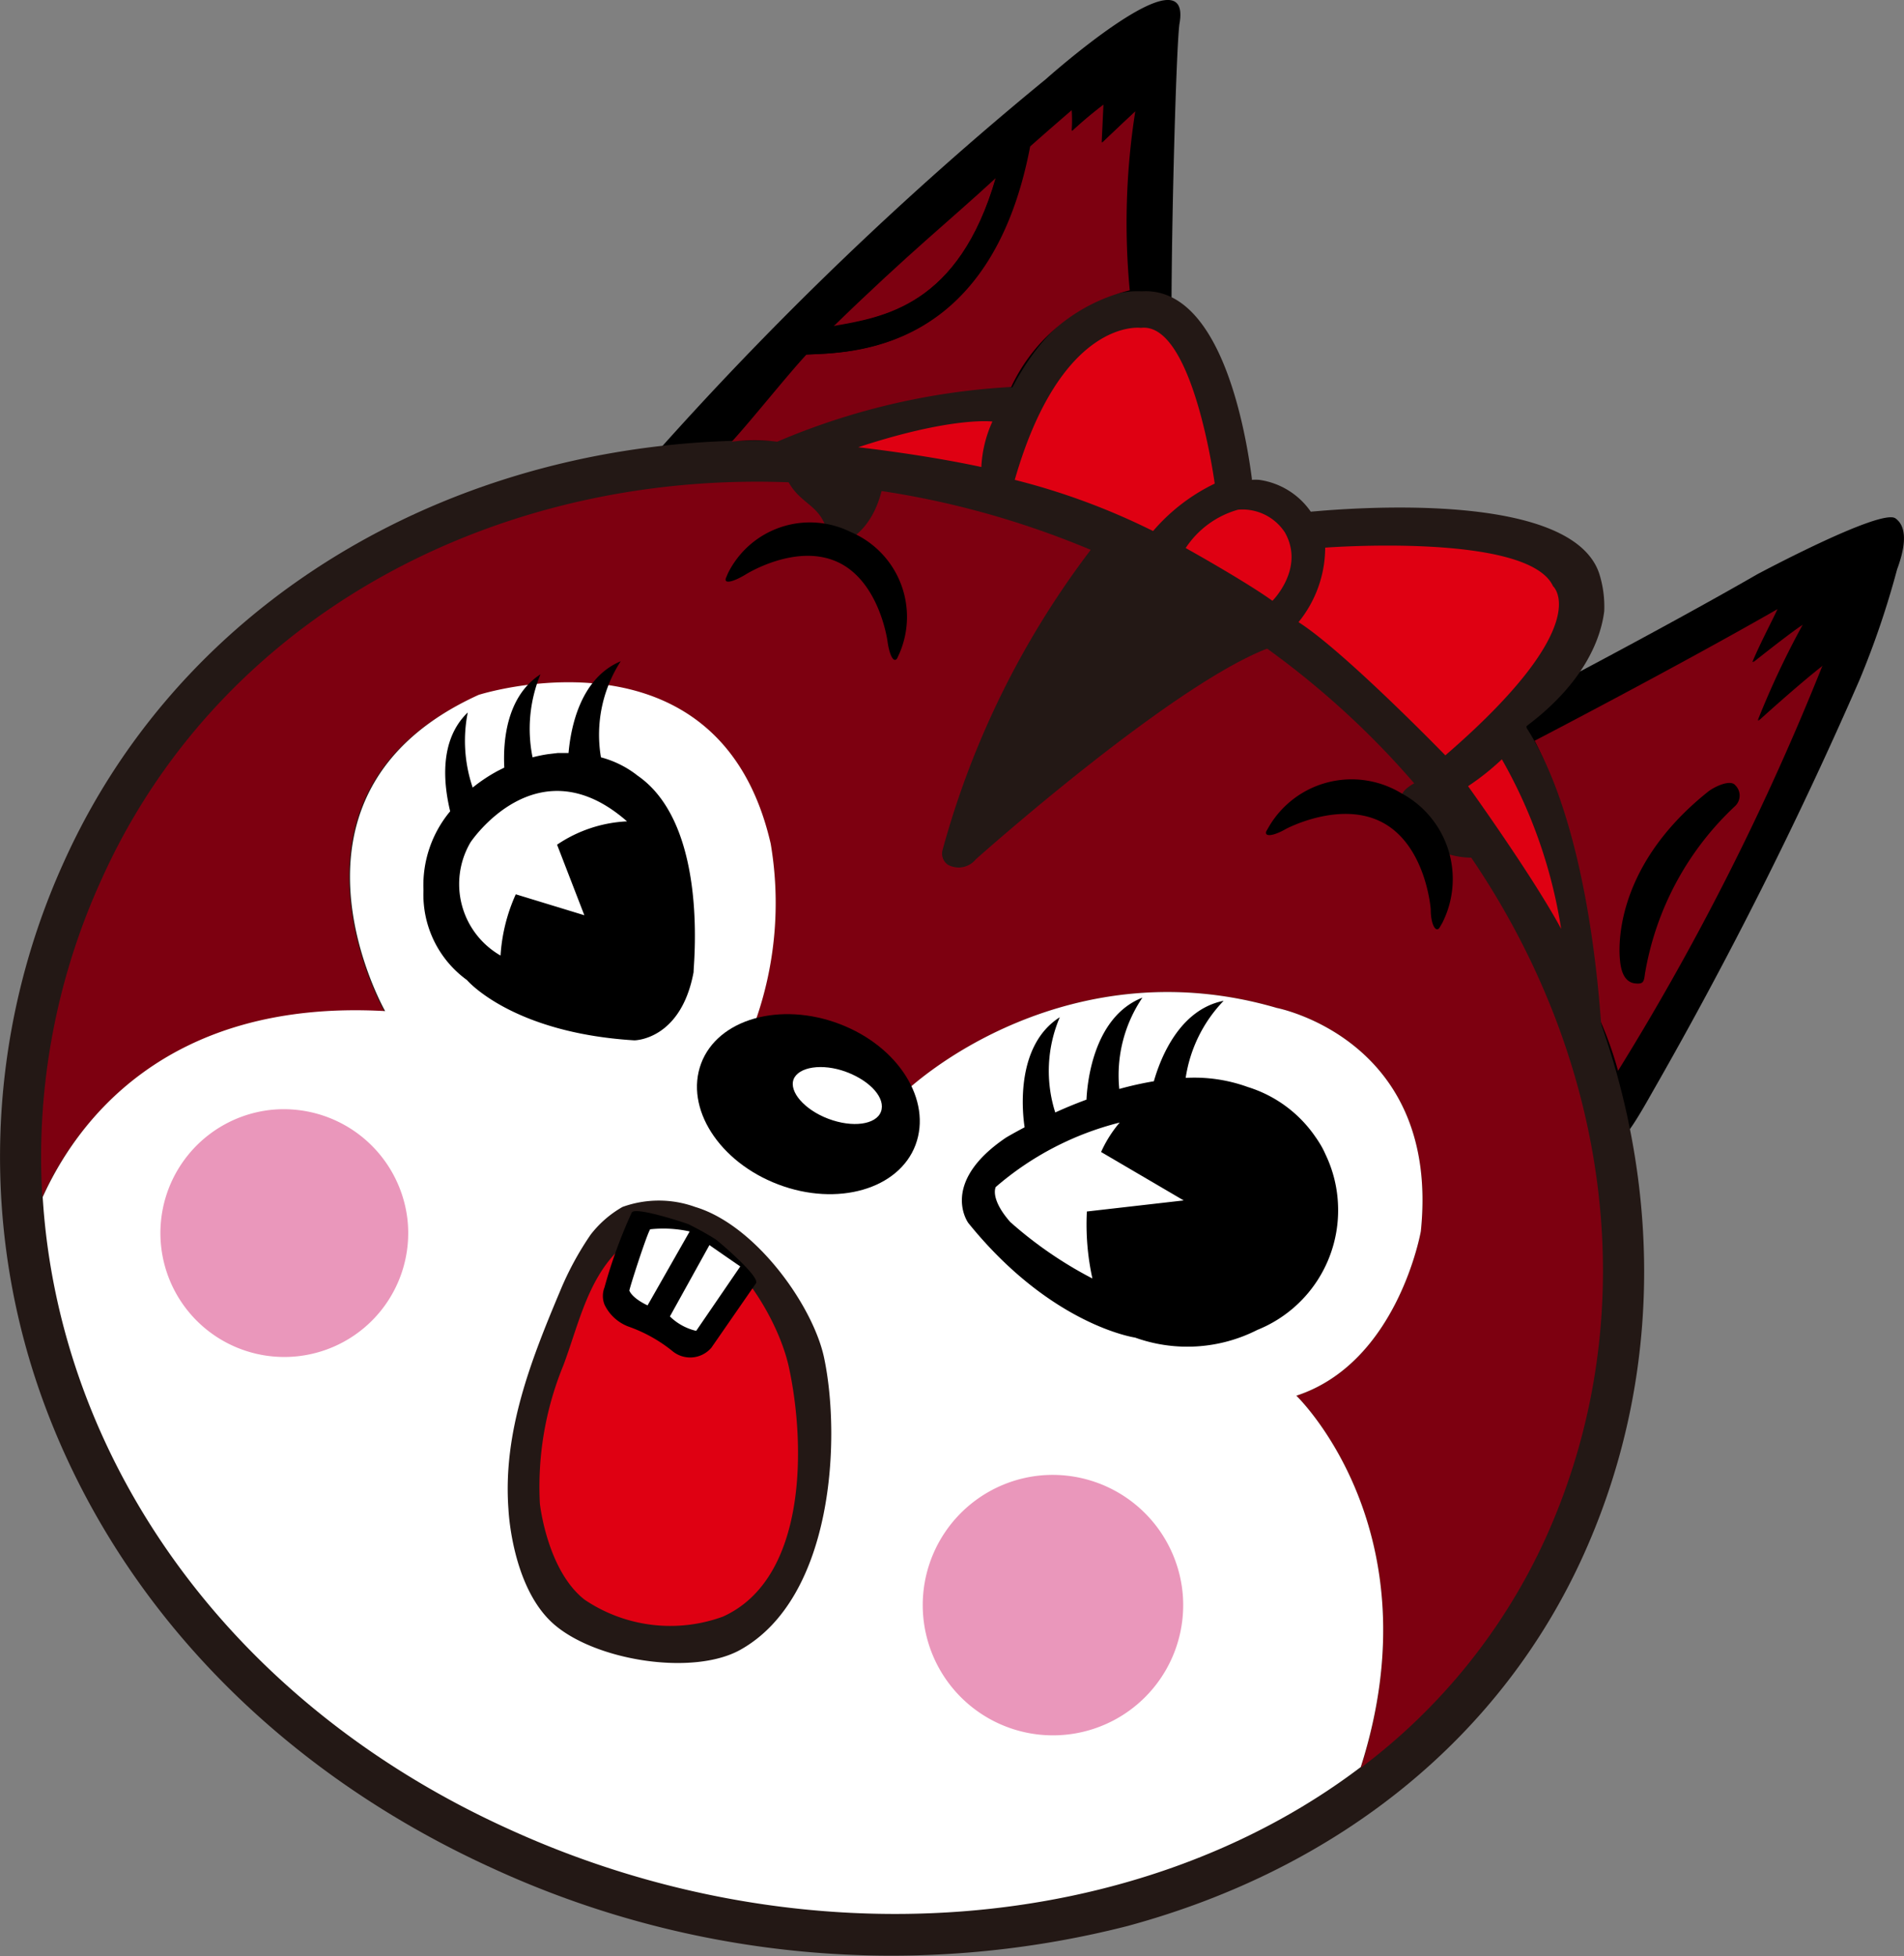<svg xmlns="http://www.w3.org/2000/svg" viewBox="0 0 96.35 98.98"><rect x="0" y="0" width="96.35" height="98.98" fill="#808080" stroke="none"/><defs><style>.cls-1{fill:#7d0010;}.cls-2{fill:#231815;}.cls-3{fill:#fff;}.cls-4{fill:#df0012;}.cls-5{fill:#ea97bb;}.cls-6{fill:none;}</style></defs><g id="レイヤー_2" data-name="レイヤー 2"><g id="レイヤー_1-2" data-name="レイヤー 1"><path d="M59.69,1.18C60.35-2.63,52.93,4,52.93,4a174.84,174.84,0,0,0-20,19.23c.51,1.05,2-.68,2.35.06a2,2,0,0,0,2,1.05,6.54,6.54,0,0,1,1.66,0,2,2,0,0,0,1.21-.16A33.37,33.37,0,0,1,51.2,21.6,2,2,0,0,0,53,20.4c.05-.13,6.4.67,6.31-2.58C59.19,14.35,59.51,2.19,59.69,1.18Z"/><path d="M95.92,26.23c-.72-.53-7,2.83-7,2.83-5,2.88-12.14,6.59-12.21,6.63a1.93,1.93,0,0,0-1,1.18,2,2,0,0,0,.13,1.55C77.74,42,78.54,48.4,79,51.85a2.2,2.2,0,0,0,.19.65,16.25,16.25,0,0,1,.78,2.22,2,2,0,0,0,1.64,1.46c.78.12-.44,3.44,2-.91A214.25,214.25,0,0,0,94.1,34.4h0A44,44,0,0,0,96,28.81C96.3,28,96.64,26.75,95.92,26.23Z"/><path class="cls-1" d="M91.24,31.58c-.37.18-2.57,1.93-2.57,1.93.42-1,1-2.08,1.28-2.69-5.11,2.93-12.29,6.66-12.29,6.66,1.93,3.69,2.75,9.69,3.3,14.12a18.58,18.58,0,0,1,.92,2.58A131.11,131.11,0,0,0,92.24,33.64c-1.32,1-3.3,2.83-3.3,2.83A43.4,43.4,0,0,1,91.24,31.58Z"/><path d="M90,30.82c-.33.61-.86,1.67-1.28,2.69,0,0,2.2-1.75,2.57-1.93a43.4,43.4,0,0,0-2.3,4.89s2-1.82,3.3-2.83c1.37-3.38,2.12-5.57,2.12-5.57A48.55,48.55,0,0,1,90,30.82Z"/><path class="cls-2" d="M77.25,36.83l0-.09c2.88-2.16,3.75-4.37,3.93-5.81A5.53,5.53,0,0,0,80.92,29c-1.23-3.59-9.55-3.51-14-3.16l-.59.05a3.82,3.82,0,0,0-2.61-1.61,2.36,2.36,0,0,0-.37,0v-.06c-.39-3-1.73-9.72-5.58-9.48-.94-.05-4.06.16-6.54,4.86l-.74-.1c-.41-.06-4.91,0-12.09,3.22l-.2,3.6A17.88,17.88,0,0,1,49.1,25.4l-.06.23,1.88.45A33.57,33.57,0,0,1,57,28.25l0,0,2.25,1.18c.72.38,2.74,1.48,3.81,2.23l-.13.15,1.81,1.22a53.12,53.12,0,0,1,6.07,5.28l.66.66.33.45c0,.06,4.23,5.92,5.58,8.44l3.68,4.36C81,52,80.62,42.06,77.25,36.83Z"/><path class="cls-2" d="M3.23,43.62h0a36.07,36.07,0,0,0-.92,27.61c3.8,10.11,11.82,18.39,22.61,23.3a48.3,48.3,0,0,0,32.15,2.92C67.8,94.54,76,87.86,80.15,78.64c8.61-19.13-1.63-42.54-22.84-52.19S11.84,24.5,3.23,43.62Z"/><path class="cls-1" d="M56.45,28.37c-20.19-9.19-43.16-2-51.31,16.12a33.84,33.84,0,0,0-3,16.08c1.62-3.53,6.07-10,17.32-9.37,0,0-6.31-11.09,4.73-16,0,0,12.16-3.89,14.78,7.53a17.94,17.94,0,0,1-1.55,10.86c-1.52.38,8,3.73,7.35,2.74C46.43,54.2,54.36,48,64.61,51c0,0,8.28,1.59,7.29,11.3,0,0-1.16,6.64-6.3,8.32,0,0,7.09,6.79,3.26,18.83a30.09,30.09,0,0,0,9.38-11.68C86.39,59.67,76.63,37.56,56.45,28.37Z"/><path class="cls-3" d="M65.6,70.62c5.14-1.68,6.3-8.32,6.3-8.32,1-9.71-7.29-11.3-7.29-11.3-10.25-3-18.18,3.2-19.82,5.29.65,1-8.87-2.36-7.35-2.74A17.94,17.94,0,0,0,39,42.69c-2.62-11.42-14.78-7.53-14.78-7.53-11,5-4.73,16-4.73,16C8.23,50.53,3.78,57,2.16,60.57c.81,13.12,9.29,25.52,23.63,32,14.88,6.78,31.89,5.32,43.07-3.16C72.69,77.41,65.6,70.62,65.6,70.62Z"/><path d="M86.42,40.07c-5,4-4.46,8.32-4.44,8.53.07.79.37,1.12.77,1.16s.44-.07.49-.48a15,15,0,0,1,4.57-8.5.73.73,0,0,0,0-1.05C87.56,39.42,86.74,39.81,86.42,40.07Z"/><path class="cls-2" d="M64.6,32.65c-4.79,1.51-15.22,10.83-15.22,10.83a1.12,1.12,0,0,1-1.42.27A.69.69,0,0,1,47.7,43a44.3,44.3,0,0,1,7.65-15.38S61.83,28.56,64.6,32.65Z"/><path class="cls-2" d="M74.75,43.39a4.19,4.19,0,0,1-3.43-1.45c.57-1.11-1.39-1.41.32-2.35C71.64,39.59,74.44,41.72,74.75,43.39Z"/><path class="cls-2" d="M44.7,24.45C44.11,27.52,42,27.67,42,27.67c-.21-2.31-1.49-1.91-2.22-3.52A8.54,8.54,0,0,1,44.7,24.45Z"/><path d="M67.71,61a6.47,6.47,0,0,0-.64-2.6,4.16,4.16,0,0,0-.24-.47l0,0c-.08-.13-.16-.26-.24-.37A6.47,6.47,0,0,0,63.14,55,7.91,7.91,0,0,0,60,54.54a7.14,7.14,0,0,1,1.92-3.9c-2.23.44-3.19,2.88-3.53,4.07a17,17,0,0,0-1.75.39,7,7,0,0,1,1.17-4.62c-2.55,1-2.8,4.5-2.83,5.16-.57.21-1.1.43-1.58.65a6.92,6.92,0,0,1,.23-4.82c-2.25,1.43-1.9,4.8-1.78,5.57-.59.31-.94.52-.94.52C47.51,59.86,49,61.88,49,61.88c4.19,5.19,8.44,5.8,8.44,5.8a7.82,7.82,0,0,0,6.19-.39A6.52,6.52,0,0,0,67.71,61Z"/><path d="M32.27,39.25a5.09,5.09,0,0,0-1.86-.93,6.85,6.85,0,0,1,1-4.86c-2.06.86-2.53,3.39-2.64,4.64h-.07l-.42,0h-.05l-.5.06a7.2,7.2,0,0,0-.78.16,7.25,7.25,0,0,1,.4-4.2c-1.73,1.12-1.9,3.4-1.83,4.72L25.2,39a8.13,8.13,0,0,0-1.28.85,7.35,7.35,0,0,1-.25-3.8c-1.48,1.42-1.21,3.67-.89,5a5.84,5.84,0,0,0-1.35,4,5.33,5.33,0,0,0,2.2,4.54s2.26,2.67,8.47,3.05c0,0,2.36,0,3-3.46C35.06,49.1,35.94,41.79,32.27,39.25Z"/><path d="M70.9,40.13a4.85,4.85,0,0,0-6.67,1.67l-.15.26c-.11.3.36.25,1-.12,0,0,2.79-1.49,4.94-.29S72.4,46,72.4,46c0,.77.25,1.2.44.95l.15-.26A4.92,4.92,0,0,0,70.9,40.13Z"/><path d="M43.05,26.92A4.63,4.63,0,0,0,36.84,29l-.11.26c-.09.29.35.2,1-.19,0,0,2.54-1.61,4.66-.63s2.52,4,2.52,4c.1.73.32,1.13.49.87l.12-.26A4.66,4.66,0,0,0,43.05,26.92Z"/><path class="cls-3" d="M55,61.3l4.9-.56-4.18-2.45a6.19,6.19,0,0,1,.94-1.49,15.28,15.28,0,0,0-6.27,3.26s-.32.57.73,1.77a20.39,20.39,0,0,0,4.16,2.86A12.73,12.73,0,0,1,55,61.3Z"/><path class="cls-3" d="M28.19,42.74a6.88,6.88,0,0,1,3.54-1.18c-4.56-4-7.92,1.06-7.92,1.06a4.17,4.17,0,0,0,1.52,5.73,8.85,8.85,0,0,1,.77-3.1l3.47,1.06Z"/><path class="cls-4" d="M67.06,27.71s10.27-.78,11.53,1.95c0,0,2.22,1.93-5.45,8.56,0,0-5.14-5.29-7.43-6.74A6,6,0,0,0,67.06,27.71Z"/><path class="cls-4" d="M51.35,24.28a34.58,34.58,0,0,1,7,2.59,9.58,9.58,0,0,1,3.12-2.4s-1.1-8.21-3.74-7.88C57.77,16.59,53.73,16,51.35,24.28Z"/><path class="cls-4" d="M62.65,25.79A4.69,4.69,0,0,0,60,27.73S63,29.4,64.39,30.4c0,0,1.66-1.64.63-3.46A2.56,2.56,0,0,0,62.65,25.79Z"/><path class="cls-4" d="M74.29,39.78S77.57,44.34,79,47a25.07,25.07,0,0,0-3-8.58A12.73,12.73,0,0,1,74.29,39.78Z"/><path class="cls-4" d="M43.43,22.63s3.26.36,6.23,1a6.22,6.22,0,0,1,.56-2.3S48.2,21.06,43.43,22.63Z"/><path class="cls-1" d="M50.4,9c-2.37,2.19-4.31,3.71-8.25,7.54C44.7,16.05,48.52,15.5,50.4,9Z"/><path class="cls-1" d="M55.78,7.21l.09-1.94a21,21,0,0,0-1.61,1.35s0,0,0,0a.12.12,0,0,1,0,0,7.27,7.27,0,0,0,0-1.07c-.6.52-1.32,1.14-2.13,1.86-2,10.48-9.08,10.43-11.32,10.53-1,1.08-2.69,3.21-3.78,4.41a8.78,8.78,0,0,1,2.3,0,35.05,35.05,0,0,1,11.84-2.77,8.92,8.92,0,0,1,6-4.89,36.41,36.41,0,0,1,.28-9.06C56.74,6.28,55.78,7.21,55.78,7.21Z"/><path d="M52.1,7.41c-.52.47-1.09,1-1.7,1.55-1.88,6.54-5.7,7.09-8.25,7.54l-1.37,1.44C43,17.84,50.09,17.89,52.1,7.41Z"/><path class="cls-5" d="M20.62,61.71a6.27,6.27,0,1,1-6.93-5.55A6.3,6.3,0,0,1,20.62,61.71Z"/><path class="cls-5" d="M59.85,80.65a6.59,6.59,0,1,1-7.13-6A6.61,6.61,0,0,1,59.85,80.65Z"/><path d="M46.33,57.93c-.84,2.24-3.95,3.14-6.95,2s-4.74-3.87-3.9-6.12,4-3.14,7-2S47.17,55.68,46.33,57.93Z"/><path class="cls-3" d="M44.58,56.25c-.25.66-1.44.82-2.66.36s-2-1.38-1.76-2,1.44-.83,2.67-.37S44.83,55.58,44.58,56.25Z"/><path d="M54.26,6.62a.12.12,0,0,0,0,0S54.24,6.65,54.26,6.62Z"/><path d="M56.92,3.36s-1.1.83-2.69,2.19a7.27,7.27,0,0,1,0,1.07,21,21,0,0,1,1.61-1.35l-.09,1.94s1-.93,1.69-1.58c.07-.54.15-1.09.23-1.65C57.7,4,58,2.71,56.92,3.36Z"/><path class="cls-6" d="M54.26,6.62a.12.12,0,0,0,0,0S54.24,6.65,54.26,6.62Z"/><path class="cls-2" d="M29.89,62.47a15.48,15.48,0,0,0-1.54,2.84c-1.49,3.54-2.91,7.15-2.62,11.06,0,0,.16,3.89,2.25,5.77s7.07,2.68,9.48,1.34c4.73-2.64,5.1-10.74,4.24-14.79-.56-2.62-3.45-6.7-6.52-7.62a5.41,5.41,0,0,0-3.68,0A5.44,5.44,0,0,0,29.89,62.47Z"/><path class="cls-4" d="M29.58,80.94a7.76,7.76,0,0,0,7,.86c4.26-1.92,4.19-8.67,3.35-12.58-.74-3.51-5-9.54-8.68-5.92-1.54,1.54-2,3.81-2.74,5.78a16.17,16.17,0,0,0-1.19,7S27.68,79.45,29.58,80.94Z"/><path d="M36.23,62.72a14.7,14.7,0,0,0-1.4-.78c-.18-.07-2.68-.9-2.86-.59a25.12,25.12,0,0,0-1.38,3.79,1.19,1.19,0,0,0,0,.87,2.2,2.2,0,0,0,1.29,1.14A7.51,7.51,0,0,1,34,68.34a1.41,1.41,0,0,0,2-.15l2.25-3.25C38.51,64.63,36.39,62.84,36.23,62.72Z"/><path class="cls-3" d="M35.9,63l-2,3.61a2.82,2.82,0,0,0,1.33.73l2.23-3.26S36.34,63.31,35.9,63Z"/><path class="cls-3" d="M32.9,62.2a6.2,6.2,0,0,1,2,.11l-2.13,3.74s-.73-.32-.92-.74C31.81,65.31,32.71,62.51,32.9,62.2Z"/></g></g></svg>